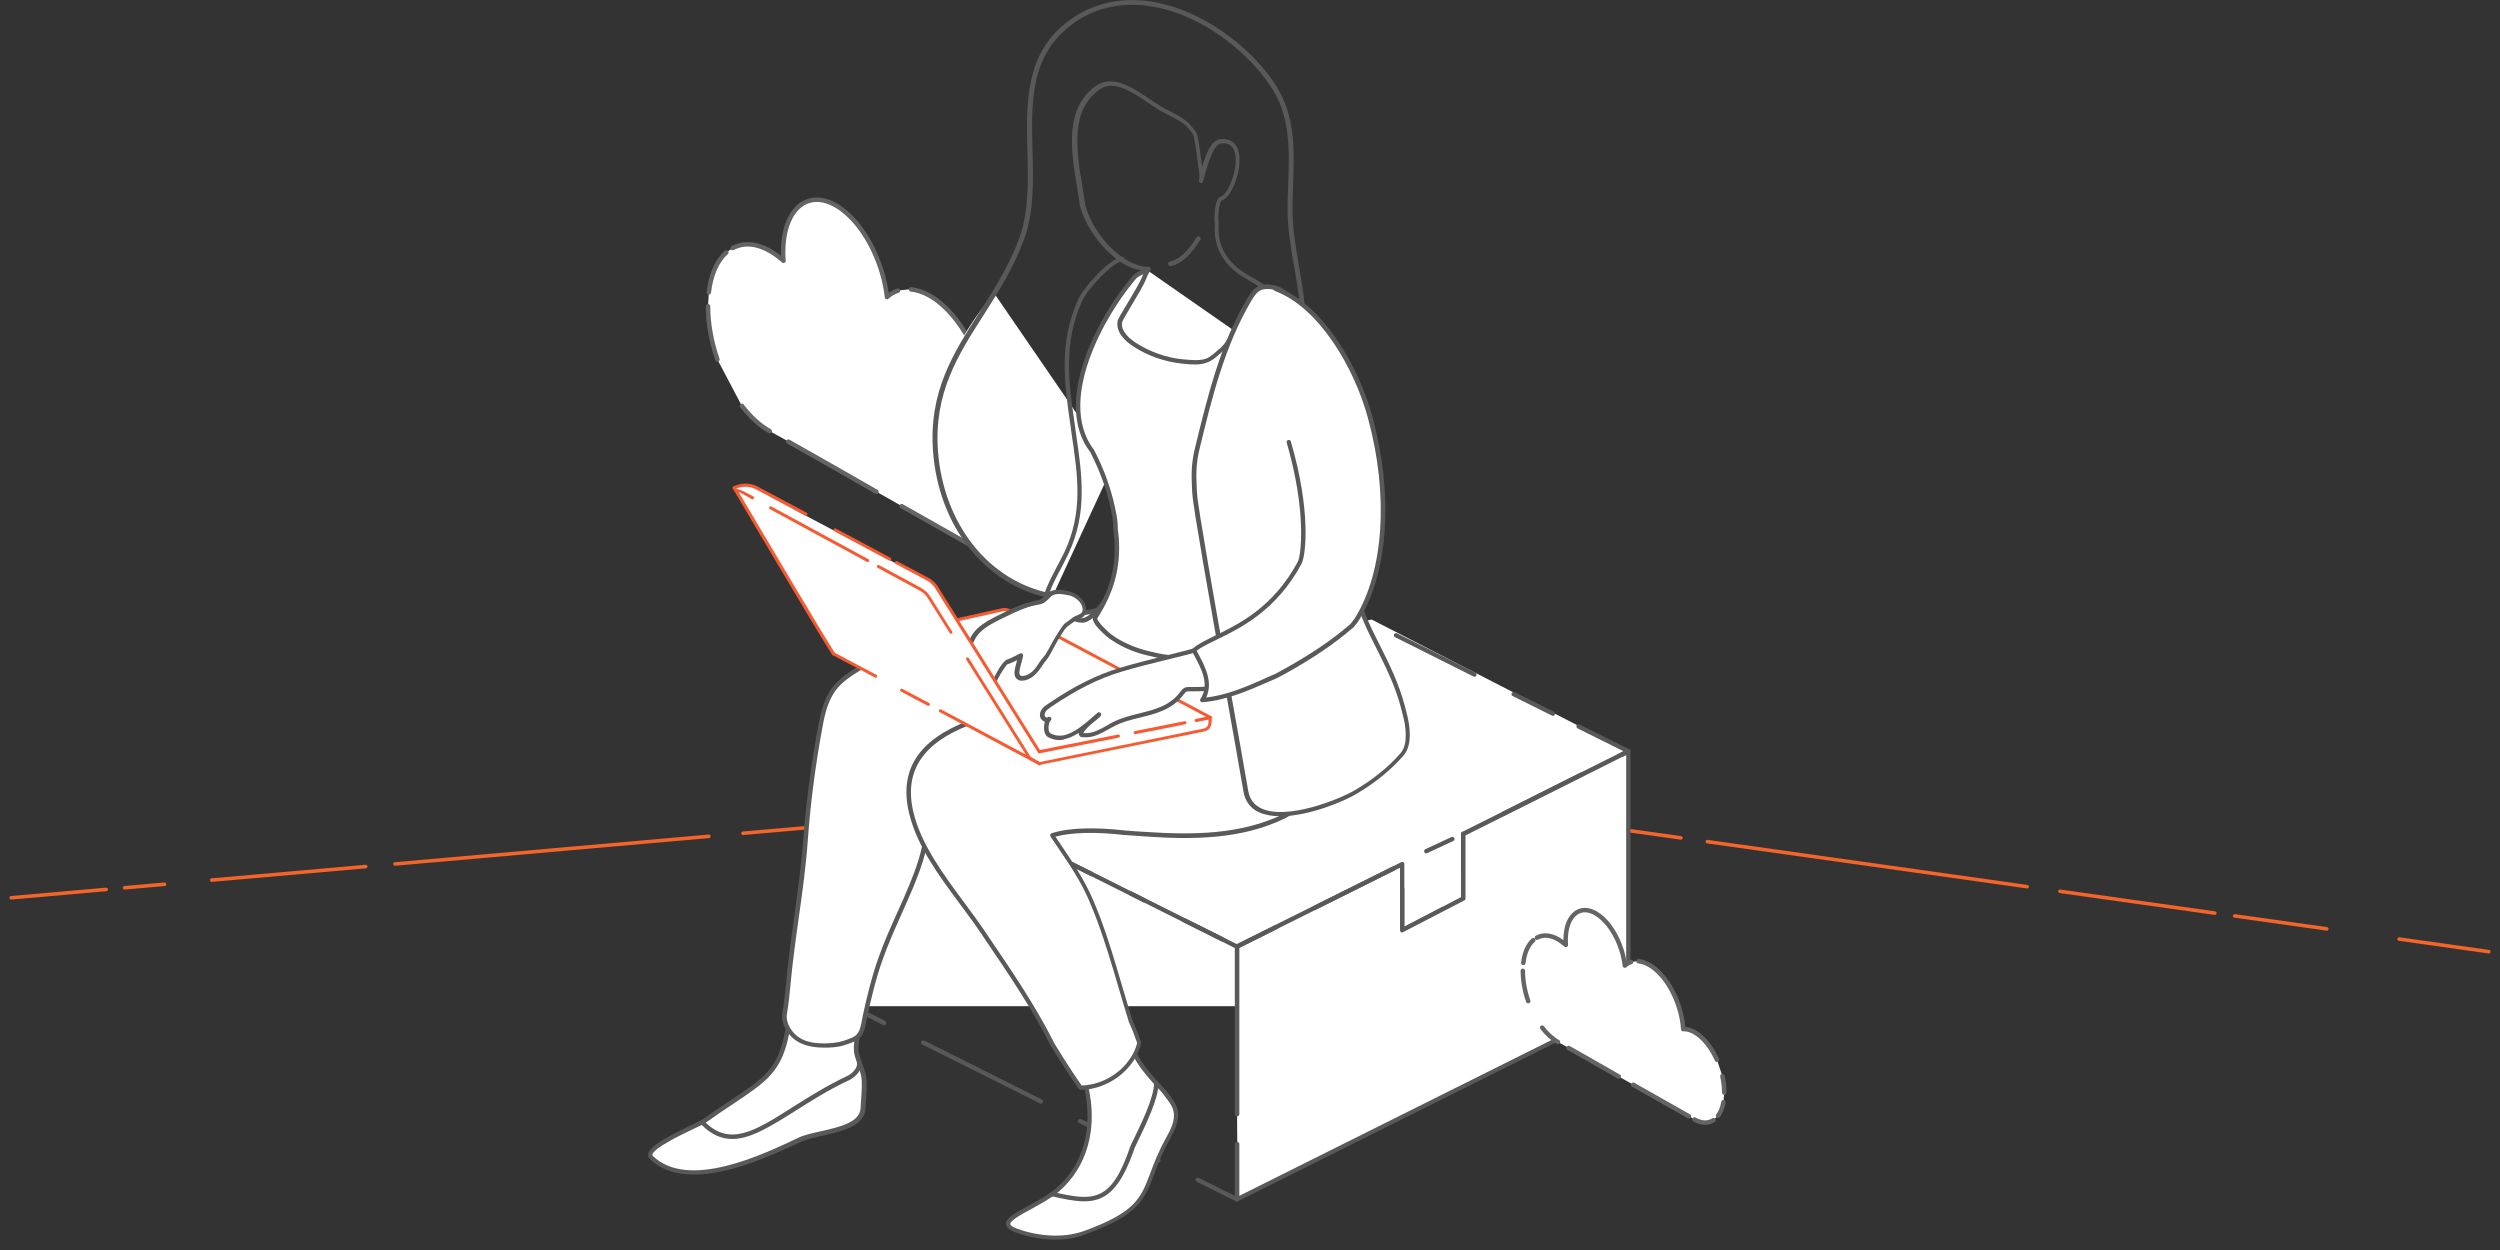 <svg width="222" height="111" viewBox="0 0 222 111" fill="none" xmlns="http://www.w3.org/2000/svg">
<rect x="0" y="0" width="222" height="111" fill="#333333" stroke="none"/>
<path d="M213.047 83.388L221 84.508" stroke="#F3652B" stroke-width="0.318" stroke-miterlimit="10" stroke-linecap="round"/>
<path d="M198.438 81.332L206.62 82.484" stroke="#F3652B" stroke-width="0.318" stroke-miterlimit="10" stroke-linecap="round"/>
<path d="M182.926 79.147L189.253 80.04L196.678 81.084" stroke="#F3652B" stroke-width="0.318" stroke-miterlimit="10" stroke-linecap="round"/>
<path d="M151.613 74.737L177.992 78.452L180.011 78.737" stroke="#F3652B" stroke-width="0.318" stroke-miterlimit="10" stroke-linecap="round"/>
<path d="M144.564 73.746L149.261 74.405" stroke="#F3652B" stroke-width="0.318" stroke-miterlimit="10" stroke-linecap="round"/>
<path d="M123.923 70.838L136.875 72.663" stroke="#F3652B" stroke-width="0.318" stroke-miterlimit="10" stroke-linecap="round"/>
<path d="M106.021 70.467L108.416 70.258L115.415 69.642L121.998 70.568" stroke="#F3652B" stroke-width="0.318" stroke-miterlimit="10" stroke-linecap="round"/>
<path d="M98.743 71.111L104.895 70.567" stroke="#F3652B" stroke-width="0.318" stroke-miterlimit="10" stroke-linecap="round"/>
<path d="M91.592 71.741L96.576 71.302" stroke="#F3652B" stroke-width="0.318" stroke-miterlimit="10" stroke-linecap="round"/>
<path d="M65.978 73.995L84.439 72.371L88.786 71.986" stroke="#F3652B" stroke-width="0.318" stroke-miterlimit="10" stroke-linecap="round"/>
<path d="M35.08 76.72L50.277 75.381L62.946 74.265" stroke="#F3652B" stroke-width="0.318" stroke-miterlimit="10" stroke-linecap="round"/>
<path d="M18.805 78.153L32.472 76.951" stroke="#F3652B" stroke-width="0.318" stroke-miterlimit="10" stroke-linecap="round"/>
<path d="M11.068 78.834L14.612 78.524" stroke="#F3652B" stroke-width="0.318" stroke-miterlimit="10" stroke-linecap="round"/>
<path d="M1 79.723L9.427 78.981" stroke="#F3652B" stroke-width="0.318" stroke-miterlimit="10" stroke-linecap="round"/>
<path d="M68.349 38.284C67.463 37.788 66.618 37.006 65.88 36.045L63.706 31.926C63.178 30.395 62.873 28.768 62.873 27.205L62.946 25.959C63.041 25.188 63.21 24.512 63.453 23.931C63.717 23.297 64.075 22.791 64.498 22.421L65.067 22.02C65.985 21.523 67.125 21.565 68.359 22.262C68.782 22.495 69.183 22.801 69.573 23.15C69.552 22.896 69.541 22.653 69.541 22.4C69.541 21.935 69.573 21.491 69.636 21.08C69.742 20.361 69.942 19.749 70.217 19.253C70.565 18.608 71.04 18.154 71.599 17.911C72.338 17.594 73.234 17.668 74.195 18.207C74.933 18.619 75.619 19.263 76.242 20.055C76.896 20.9 77.466 21.903 77.898 22.991C78.331 24.069 78.637 25.23 78.764 26.371C79.059 26.117 79.386 25.927 79.734 25.801L80.885 25.674C81.402 25.716 81.95 25.896 82.52 26.223C82.868 26.413 83.206 26.656 83.533 26.931C83.881 27.226 84.23 27.564 84.546 27.945C85.095 28.578 85.591 29.317 86.034 30.12C86.498 30.976 86.899 31.916 87.205 32.887C87.553 33.986 87.775 35.137 87.849 36.256C88.197 36.246 88.566 36.299 88.957 36.436C89.168 36.51 89.389 36.605 89.6 36.732C89.875 36.88 90.139 37.07 90.402 37.281C90.983 37.756 91.531 38.369 92.017 39.076C92.428 39.668 92.787 40.333 93.104 41.03L93.958 43.586C94.148 44.431 94.254 45.297 94.254 46.142L94.127 47.642C93.969 48.508 93.684 49.226 93.283 49.754L92.566 50.44C92.165 50.694 91.711 50.831 91.204 50.821C90.708 50.81 90.17 50.652 89.611 50.335L88.746 49.849C88.039 49.448 87.047 48.888 85.876 48.222C84.62 47.504 81.613 45.815 80.072 44.938L77.825 43.66C75.967 42.604 76.031 42.625 74.321 41.653C72.644 40.703 71.145 39.847 70.006 39.203L68.349 38.284Z" fill="white"/>
<path d="M64.498 22.421C64.076 22.791 63.727 23.297 63.453 23.931C63.21 24.512 63.031 25.188 62.946 25.959" stroke="#646464" stroke-width="0.396" stroke-miterlimit="10" stroke-linecap="round" stroke-linejoin="round"/>
<path d="M79.735 25.811C79.376 25.927 79.049 26.118 78.764 26.382C78.637 25.23 78.331 24.079 77.899 23.002C77.466 21.914 76.896 20.9 76.242 20.066C75.619 19.274 74.933 18.64 74.195 18.218C73.235 17.679 72.338 17.605 71.599 17.922C71.04 18.154 70.576 18.619 70.217 19.263C69.942 19.76 69.742 20.383 69.636 21.09C69.573 21.502 69.541 21.935 69.541 22.41C69.541 22.653 69.552 22.907 69.573 23.16C69.183 22.812 68.771 22.516 68.36 22.273C67.125 21.576 65.986 21.534 65.067 22.03" stroke="#646464" stroke-width="0.396" stroke-miterlimit="10" stroke-linecap="round" stroke-linejoin="round"/>
<path d="M93.114 41.051C92.798 40.354 92.439 39.689 92.028 39.097C91.542 38.39 90.993 37.777 90.413 37.302C90.149 37.091 89.885 36.901 89.611 36.753C89.389 36.626 89.178 36.531 88.968 36.457C88.577 36.32 88.208 36.257 87.859 36.278C87.786 35.148 87.564 34.007 87.216 32.908C86.91 31.937 86.509 30.997 86.045 30.141C85.612 29.339 85.106 28.599 84.557 27.966C84.23 27.586 83.892 27.248 83.544 26.952C83.217 26.677 82.879 26.434 82.531 26.244C81.961 25.927 81.412 25.748 80.895 25.695" stroke="#646464" stroke-width="0.396" stroke-miterlimit="10" stroke-linecap="round" stroke-linejoin="round"/>
<path d="M94.254 46.163C94.254 45.318 94.148 44.463 93.959 43.607" stroke="#646464" stroke-width="0.396" stroke-miterlimit="10" stroke-linecap="round" stroke-linejoin="round"/>
<path d="M93.283 49.775C93.684 49.247 93.98 48.529 94.127 47.663" stroke="#646464" stroke-width="0.396" stroke-miterlimit="10" stroke-linecap="round" stroke-linejoin="round"/>
<path d="M89.611 50.356C90.17 50.673 90.708 50.831 91.204 50.842C91.7 50.852 92.165 50.726 92.566 50.462" stroke="#646464" stroke-width="0.396" stroke-miterlimit="10" stroke-linecap="round" stroke-linejoin="round"/>
<path d="M88.746 49.86C88.039 49.458 87.047 48.898 85.876 48.233C84.62 47.515 81.613 45.825 80.072 44.949" stroke="#646464" stroke-width="0.396" stroke-miterlimit="10" stroke-linecap="round" stroke-linejoin="round"/>
<path d="M70.006 39.214C71.145 39.858 72.644 40.713 74.321 41.664C76.041 42.636 75.967 42.614 77.825 43.671" stroke="#646464" stroke-width="0.396" stroke-miterlimit="10" stroke-linecap="round" stroke-linejoin="round"/>
<path d="M68.349 38.284C67.463 37.788 66.619 37.006 65.88 36.045" stroke="#646464" stroke-width="0.396" stroke-miterlimit="10" stroke-linecap="round" stroke-linejoin="round"/>
<path d="M62.873 27.195C62.873 28.758 63.179 30.384 63.706 31.916" stroke="#646464" stroke-width="0.396" stroke-miterlimit="10" stroke-linecap="round" stroke-linejoin="round"/>
<g clip-path="url(#clip0)">
<path d="M75.393 62.648L121.809 55.018L144.699 66.781V89.353H75.393V62.648Z" fill="white"/>
<path d="M109.852 106.697C109.816 106.697 109.798 106.697 109.761 106.679L106.286 104.943C106.194 104.888 106.158 104.778 106.194 104.687C106.249 104.596 106.359 104.559 106.45 104.596L109.926 106.332C110.017 106.387 110.054 106.496 110.017 106.588C109.981 106.661 109.907 106.697 109.852 106.697ZM102.884 103.207C102.847 103.207 102.829 103.207 102.792 103.188L95.823 99.716C95.732 99.661 95.695 99.551 95.732 99.46C95.787 99.369 95.897 99.332 95.988 99.369L102.957 102.841C103.048 102.896 103.085 103.006 103.048 103.097C103.012 103.17 102.957 103.207 102.884 103.207ZM92.44 97.998C92.403 97.998 92.385 97.998 92.348 97.98L81.904 92.752C81.813 92.698 81.776 92.588 81.813 92.497C81.868 92.405 81.978 92.369 82.069 92.405L92.513 97.632C92.604 97.687 92.641 97.797 92.604 97.888C92.568 97.961 92.513 97.998 92.44 97.998ZM78.502 91.035C78.466 91.035 78.447 91.034 78.411 91.016L75.045 89.335C74.972 89.298 74.936 89.243 74.936 89.152V89.024C74.936 88.915 75.027 88.823 75.137 88.823C75.246 88.823 75.338 88.915 75.338 89.024L78.594 90.651C78.685 90.706 78.722 90.815 78.685 90.907C78.649 90.998 78.575 91.035 78.502 91.035ZM75.137 85.332C75.027 85.332 74.936 85.241 74.936 85.131V77.346C74.936 77.236 75.027 77.144 75.137 77.144C75.246 77.144 75.338 77.236 75.338 77.346V85.131C75.338 85.259 75.246 85.332 75.137 85.332ZM109.852 84.254C109.816 84.254 109.798 84.254 109.761 84.236L100.341 79.52C100.25 79.466 100.213 79.356 100.25 79.265C100.305 79.173 100.414 79.137 100.506 79.173L109.926 83.888C110.017 83.943 110.054 84.053 110.017 84.144C109.981 84.199 109.907 84.254 109.852 84.254ZM96.939 77.802C96.903 77.802 96.884 77.802 96.848 77.784L89.879 74.312C89.788 74.257 89.751 74.147 89.788 74.056C89.843 73.964 89.952 73.928 90.044 73.964L97.012 77.437C97.104 77.492 97.141 77.601 97.104 77.693C97.086 77.766 97.012 77.802 96.939 77.802ZM75.137 73.672C75.027 73.672 74.936 73.581 74.936 73.471V66.709C74.936 66.636 74.972 66.581 75.027 66.544C75.082 66.508 75.155 66.508 75.21 66.544L79.6 68.737C79.691 68.792 79.728 68.902 79.691 68.993C79.636 69.085 79.526 69.121 79.435 69.085L75.32 67.038V73.489C75.338 73.581 75.246 73.672 75.137 73.672ZM86.495 72.575C86.459 72.575 86.44 72.575 86.404 72.557L82.929 70.821C82.837 70.766 82.8 70.656 82.837 70.565C82.892 70.474 83.002 70.437 83.093 70.474L86.568 72.21C86.66 72.265 86.697 72.374 86.66 72.466C86.642 72.539 86.568 72.575 86.495 72.575Z" fill="#595959"/>
<path d="M124.503 82.81C124.467 82.81 124.43 82.792 124.394 82.774C124.339 82.737 124.302 82.682 124.302 82.609V78.899C124.302 78.789 124.394 78.698 124.503 78.698C124.613 78.698 124.705 78.789 124.705 78.899V82.299L128.033 80.562C128.125 80.507 128.253 80.544 128.29 80.654C128.344 80.745 128.308 80.873 128.198 80.909L124.595 82.792C124.558 82.81 124.54 82.81 124.503 82.81ZM129.936 78.15C129.826 78.15 129.735 78.058 129.735 77.949V74.056C129.735 73.946 129.826 73.855 129.936 73.855C130.045 73.855 130.137 73.946 130.137 74.056V77.949C130.119 78.058 130.045 78.15 129.936 78.15Z" fill="#595959"/>
<path d="M109.852 98.93C109.852 97.285 109.852 84.053 109.852 84.053L124.522 76.743V82.609L129.954 79.795V74.056L144.623 66.709V89.152L109.871 106.497C109.871 106.497 109.871 104.45 109.871 101.598" fill="white"/>
<path d="M109.853 106.698C109.816 106.698 109.779 106.679 109.743 106.661C109.688 106.624 109.651 106.57 109.651 106.497V101.598C109.651 101.489 109.743 101.397 109.853 101.397C109.962 101.397 110.054 101.489 110.054 101.598V106.186L144.404 89.043V67.038L130.137 74.184V79.795C130.137 79.868 130.1 79.941 130.027 79.959L124.595 82.774C124.54 82.81 124.467 82.81 124.412 82.774C124.357 82.737 124.321 82.682 124.321 82.609V77.053L110.054 84.163V98.93C110.054 99.04 109.962 99.131 109.853 99.131C109.743 99.131 109.651 99.04 109.651 98.93V84.053C109.651 83.98 109.688 83.907 109.761 83.87L124.43 76.56C124.485 76.523 124.558 76.541 124.613 76.56C124.668 76.596 124.705 76.651 124.705 76.724V82.28L129.735 79.667V74.056C129.735 73.983 129.771 73.91 129.844 73.873L144.513 66.526C144.568 66.49 144.641 66.508 144.696 66.526C144.751 66.563 144.788 66.617 144.788 66.691V89.134C144.788 89.207 144.751 89.28 144.678 89.317L109.926 106.661C109.907 106.679 109.871 106.698 109.853 106.698Z" fill="#595959"/>
<path d="M109.853 84.254C109.779 84.254 109.706 84.218 109.67 84.144C109.615 84.053 109.67 83.925 109.761 83.889L113.236 82.152C113.328 82.097 113.456 82.152 113.492 82.244C113.547 82.335 113.492 82.463 113.401 82.5L109.926 84.236C109.907 84.236 109.871 84.254 109.853 84.254Z" fill="#595959"/>
<path d="M108.609 83.633C108.572 83.633 108.554 83.633 108.517 83.615L105.042 81.878C104.951 81.823 104.914 81.714 104.951 81.622C105.006 81.531 105.115 81.495 105.207 81.531L108.682 83.267C108.773 83.322 108.81 83.432 108.773 83.523C108.755 83.596 108.682 83.633 108.609 83.633Z" fill="#595959"/>
<path d="M116.803 80.782C116.73 80.782 116.657 80.745 116.62 80.672C116.565 80.581 116.62 80.453 116.712 80.416L123.68 76.944C123.772 76.889 123.9 76.944 123.936 77.035C123.991 77.126 123.936 77.254 123.845 77.291L116.876 80.763C116.876 80.763 116.84 80.782 116.803 80.782Z" fill="#595959"/>
<path d="M101.658 80.16C101.622 80.16 101.603 80.16 101.567 80.142L91.123 74.915C91.031 74.86 90.995 74.75 91.031 74.659C91.086 74.568 91.196 74.531 91.287 74.568L101.731 79.795C101.823 79.85 101.86 79.959 101.823 80.05C101.786 80.124 101.731 80.16 101.658 80.16Z" fill="#595959"/>
<path d="M87.721 73.197C87.684 73.197 87.666 73.197 87.629 73.179L80.66 69.706C80.569 69.651 80.532 69.542 80.569 69.45C80.624 69.359 80.734 69.322 80.825 69.359L87.794 72.831C87.885 72.886 87.922 72.996 87.885 73.087C87.867 73.16 87.794 73.197 87.721 73.197Z" fill="#595959"/>
<path d="M133.521 72.448C133.448 72.448 133.374 72.411 133.338 72.338C133.283 72.247 133.32 72.119 133.429 72.082L140.38 68.591C140.471 68.537 140.599 68.573 140.636 68.683C140.672 68.792 140.654 68.902 140.544 68.939L133.594 72.429C133.576 72.448 133.557 72.448 133.521 72.448Z" fill="#595959"/>
<path d="M77.277 67.97C77.24 67.97 77.222 67.97 77.185 67.951L75.045 66.873C74.972 66.837 74.936 66.782 74.936 66.69C74.936 66.617 74.972 66.544 75.045 66.508L76.38 65.85C76.472 65.795 76.6 65.85 76.637 65.941C76.692 66.032 76.637 66.16 76.545 66.197L75.557 66.69L77.35 67.586C77.441 67.641 77.478 67.75 77.441 67.842C77.423 67.933 77.35 67.97 77.277 67.97Z" fill="#595959"/>
<path d="M143.965 67.221C143.892 67.221 143.818 67.184 143.782 67.111C143.727 67.019 143.764 66.891 143.873 66.855L144.166 66.709L140.087 64.68C139.996 64.625 139.959 64.516 139.996 64.424C140.051 64.333 140.16 64.296 140.252 64.333L144.678 66.544C144.751 66.581 144.788 66.636 144.788 66.727C144.788 66.8 144.751 66.873 144.678 66.91L144.038 67.221C144.02 67.221 143.983 67.221 143.965 67.221Z" fill="#595959"/>
<path d="M79.966 64.516C79.892 64.516 79.819 64.479 79.783 64.406C79.728 64.315 79.783 64.187 79.874 64.15L89.751 59.252C89.806 59.234 89.879 59.234 89.934 59.252L90.519 59.544C90.611 59.599 90.647 59.709 90.611 59.8C90.556 59.892 90.446 59.928 90.355 59.892L89.861 59.654L80.075 64.516C80.02 64.497 80.002 64.516 79.966 64.516Z" fill="#595959"/>
<path d="M137.91 63.565C137.874 63.565 137.856 63.565 137.819 63.547L134.325 61.811C134.234 61.756 134.197 61.646 134.234 61.555C134.289 61.463 134.399 61.427 134.49 61.463L137.984 63.2C138.075 63.255 138.112 63.364 138.075 63.456C138.057 63.529 137.984 63.565 137.91 63.565Z" fill="#595959"/>
<path d="M130.942 60.093C130.905 60.093 130.887 60.093 130.85 60.075L123.882 56.584C123.79 56.529 123.753 56.419 123.79 56.328C123.845 56.236 123.955 56.2 124.046 56.236L131.015 59.727C131.106 59.782 131.143 59.892 131.106 59.983C131.088 60.056 131.015 60.093 130.942 60.093Z" fill="#595959"/>
<path d="M98.713 58.649C98.677 58.649 98.659 58.649 98.622 58.631L95.147 56.894C95.129 56.894 95.11 56.876 95.092 56.858C95.074 56.84 95.055 56.821 95.055 56.803C95.037 56.785 95.037 56.748 95.037 56.73C95.037 56.712 95.037 56.675 95.055 56.657C95.074 56.639 95.074 56.62 95.092 56.602C95.11 56.584 95.129 56.584 95.147 56.565L99.5 54.391C99.591 54.336 99.719 54.372 99.756 54.482C99.793 54.592 99.774 54.701 99.665 54.738L95.659 56.748L98.787 58.32C98.878 58.375 98.915 58.484 98.878 58.576C98.842 58.612 98.787 58.649 98.713 58.649Z" fill="#595959"/>
<path d="M120.479 54.866C120.443 54.866 120.425 54.866 120.388 54.847L109.926 49.62C109.834 49.566 109.798 49.456 109.834 49.364C109.889 49.273 109.999 49.237 110.09 49.273L120.553 54.5C120.644 54.555 120.681 54.665 120.644 54.756C120.626 54.829 120.553 54.866 120.479 54.866Z" fill="#595959"/>
<path d="M103.048 53.002C102.975 53.002 102.902 52.965 102.865 52.892C102.811 52.801 102.847 52.673 102.957 52.636L106.432 50.9C106.524 50.845 106.652 50.882 106.688 50.991C106.743 51.083 106.706 51.211 106.597 51.247L103.121 52.983C103.121 52.983 103.085 53.002 103.048 53.002Z" fill="#595959"/>
<path d="M103.213 96.773C99.921 93.392 100.652 92.588 100.415 92.424C100.104 92.223 99.756 92.15 99.262 92.296C98.329 92.588 97.287 93.502 96.445 94.014C96.281 94.105 96.116 94.215 96.025 94.361C95.622 94.928 96.281 95.841 96.427 96.426C97.269 99.99 96.482 103.499 93.885 105.729C92.074 107.282 88.416 108.288 89.861 109.128C90.263 109.366 93.427 110.572 96.317 109.512C102.701 107.191 101.219 105.656 103.707 101.16C104.146 100.374 104.585 99.515 104.384 98.638C104.256 98.126 103.926 97.706 103.615 97.303C103.487 97.103 103.359 96.92 103.213 96.773Z" fill="white"/>
<path d="M93.72 110.079C91.726 110.079 90.08 109.439 89.751 109.238C89.477 109.074 89.33 108.873 89.33 108.672C89.33 108.141 90.172 107.703 91.342 107.063C92.165 106.625 93.08 106.113 93.757 105.546C96.226 103.444 97.122 100.118 96.244 96.426C96.208 96.28 96.135 96.079 96.043 95.878C95.823 95.348 95.531 94.708 95.878 94.215C96.006 94.032 96.208 93.922 96.354 93.813C96.628 93.648 96.921 93.447 97.25 93.21C97.909 92.753 98.585 92.278 99.226 92.076C99.719 91.93 100.14 91.967 100.524 92.223C100.652 92.296 100.652 92.424 100.671 92.57C100.707 92.954 100.799 93.996 103.341 96.609C103.451 96.719 103.542 96.847 103.634 96.956C103.67 97.011 103.725 97.066 103.762 97.121C104.073 97.523 104.438 97.98 104.566 98.528C104.804 99.497 104.256 100.465 103.871 101.178C103.195 102.384 102.829 103.371 102.5 104.249C101.603 106.588 101.11 107.886 96.391 109.604C95.494 109.969 94.58 110.079 93.72 110.079ZM99.756 92.387C99.628 92.387 99.482 92.406 99.335 92.46C98.75 92.643 98.092 93.1 97.47 93.539C97.141 93.758 96.848 93.977 96.555 94.142C96.409 94.233 96.263 94.306 96.189 94.434C95.97 94.763 96.189 95.275 96.391 95.75C96.482 95.969 96.573 96.171 96.61 96.353C97.525 100.173 96.573 103.627 93.995 105.839C93.299 106.424 92.348 106.935 91.525 107.392C90.665 107.849 89.714 108.379 89.714 108.69C89.714 108.781 89.843 108.891 89.952 108.946C90.318 109.165 93.446 110.335 96.263 109.311C100.835 107.648 101.311 106.405 102.152 104.157C102.481 103.28 102.865 102.275 103.542 101.05C103.908 100.392 104.402 99.497 104.201 98.656C104.091 98.181 103.762 97.76 103.469 97.395C103.432 97.34 103.378 97.285 103.341 97.212C103.25 97.103 103.176 96.993 103.085 96.901C100.451 94.197 100.341 93.082 100.305 92.661C100.305 92.625 100.305 92.588 100.286 92.57C100.122 92.442 99.957 92.387 99.756 92.387Z" fill="#595959"/>
<path d="M76.326 94.306C76.252 94.087 76.161 93.849 76.106 93.612C75.887 92.753 76.289 91.857 76.216 90.998C76.216 90.907 76.179 90.797 76.106 90.669C75.868 90.267 75.246 90.066 74.844 89.865C74.478 89.664 74.094 89.463 73.692 89.353C72.722 89.097 71.003 89.061 70.345 89.957C69.997 90.432 69.997 91.071 69.887 91.656C69.101 95.805 67.363 96.097 62.553 99.515C61.968 99.935 56.992 101.928 57.834 102.768C61.035 105.893 67.692 102.768 70.985 101.196C72.594 100.429 76.509 100.465 76.618 98.418C76.655 97.633 76.838 96.28 76.673 95.494C76.6 95.092 76.454 94.708 76.326 94.306Z" fill="white"/>
<path d="M61.62 104.303C60.12 104.303 58.748 103.92 57.706 102.914C57.578 102.786 57.523 102.64 57.559 102.476C57.669 101.763 59.443 100.849 61.401 99.899C61.894 99.661 62.315 99.46 62.443 99.369C63.394 98.692 64.217 98.144 64.931 97.669C67.875 95.713 69.083 94.891 69.704 91.638C69.723 91.492 69.759 91.345 69.778 91.199C69.832 90.724 69.906 90.249 70.198 89.847C70.912 88.86 72.704 88.896 73.747 89.171C74.186 89.28 74.57 89.499 74.936 89.701C75.027 89.755 75.137 89.792 75.247 89.847C75.631 90.029 76.051 90.212 76.271 90.578C76.362 90.724 76.399 90.852 76.417 90.998C76.454 91.4 76.381 91.802 76.326 92.186C76.253 92.68 76.179 93.136 76.289 93.593C76.344 93.831 76.436 94.05 76.509 94.27L76.564 94.434C76.692 94.781 76.82 95.129 76.893 95.494C77.021 96.115 76.948 97.103 76.893 97.87C76.874 98.089 76.856 98.29 76.856 98.455C76.765 100.008 74.789 100.447 73.052 100.849C72.302 101.014 71.588 101.178 71.113 101.397C68.845 102.457 64.931 104.303 61.62 104.303ZM72.43 89.408C71.662 89.408 70.875 89.591 70.509 90.084C70.272 90.413 70.217 90.815 70.162 91.254C70.144 91.4 70.125 91.565 70.089 91.711C69.448 95.129 68.095 96.024 65.15 97.998C64.418 98.473 63.614 99.022 62.663 99.698C62.498 99.807 62.114 100.008 61.547 100.264C60.395 100.813 58.017 101.964 57.925 102.549C57.925 102.585 57.925 102.604 57.962 102.64C61.108 105.692 67.711 102.549 70.893 101.032C71.424 100.776 72.137 100.63 72.924 100.447C74.533 100.082 76.344 99.679 76.417 98.418C76.436 98.236 76.436 98.035 76.454 97.815C76.509 97.066 76.582 96.115 76.472 95.549C76.399 95.202 76.271 94.873 76.161 94.544L76.106 94.379C76.033 94.16 75.942 93.922 75.887 93.685C75.759 93.155 75.832 92.625 75.905 92.131C75.96 91.748 76.015 91.4 75.996 91.053C75.996 90.98 75.96 90.907 75.905 90.815C75.74 90.559 75.375 90.395 75.045 90.231C74.936 90.176 74.826 90.121 74.716 90.066C74.369 89.883 74.003 89.682 73.6 89.573C73.29 89.463 72.869 89.408 72.43 89.408Z" fill="#595959"/>
<path d="M93.629 64.9C90.848 65.886 88.013 66.91 85.599 68.591C83.989 69.706 81.996 71.461 82.069 73.599C82.087 74.166 82.16 74.659 82.032 75.207C81.666 76.797 81.026 78.333 80.386 79.813C79.618 81.586 78.777 83.34 78.136 85.168C77.569 86.795 77.149 88.476 76.783 90.157C76.673 90.706 76.618 91.419 76.252 91.876C75.978 92.223 75.484 92.387 75.064 92.515C74.57 92.68 74.058 92.771 73.527 92.789C72.613 92.826 71.662 92.753 70.893 92.278C70.107 91.802 69.485 90.797 69.668 89.902C69.778 89.317 69.887 88.367 69.96 87.526C70.363 83.158 71.204 78.881 71.515 74.531C71.753 71.333 72.192 68.061 72.759 64.9C72.997 63.565 73.253 62.176 74.076 61.116C74.625 60.385 75.411 59.874 76.179 59.398C77.24 58.759 78.338 58.192 79.49 57.699L101.494 53.385L111.608 55.469L111.736 56.73" fill="white"/>
<path d="M73.162 93.027C72.174 93.027 71.424 92.844 70.802 92.478C69.997 92.003 69.284 90.907 69.485 89.902C69.576 89.39 69.686 88.531 69.778 87.544C69.961 85.534 70.235 83.505 70.509 81.549C70.82 79.265 71.15 76.889 71.332 74.549C71.552 71.497 71.973 68.262 72.576 64.9C72.814 63.62 73.07 62.158 73.93 61.025C74.515 60.276 75.32 59.727 76.088 59.252C77.149 58.612 78.265 58.028 79.417 57.534C79.435 57.534 79.435 57.516 79.454 57.516L101.457 53.203C101.475 53.203 101.512 53.203 101.53 53.203L111.645 55.286C111.737 55.304 111.791 55.377 111.791 55.451L111.919 56.712C111.938 56.821 111.846 56.913 111.755 56.931C111.645 56.949 111.554 56.858 111.535 56.767L111.426 55.652L101.494 53.605L79.563 57.9C78.448 58.393 77.35 58.96 76.308 59.581C75.558 60.038 74.789 60.55 74.241 61.263C73.436 62.322 73.18 63.73 72.96 64.973C72.357 68.317 71.954 71.552 71.735 74.586C71.57 76.944 71.241 79.32 70.912 81.622C70.637 83.578 70.363 85.588 70.18 87.599C70.144 88.074 70.016 89.262 69.888 89.993C69.723 90.834 70.345 91.766 71.022 92.168C71.643 92.552 72.448 92.698 73.546 92.643C74.094 92.625 74.588 92.533 75.027 92.387L75.119 92.351C75.484 92.223 75.905 92.095 76.125 91.802C76.381 91.492 76.454 91.016 76.545 90.559C76.564 90.432 76.6 90.285 76.618 90.176C76.929 88.768 77.35 86.922 77.972 85.15C78.448 83.779 79.051 82.427 79.636 81.129C79.838 80.672 80.039 80.215 80.24 79.776C80.898 78.26 81.52 76.779 81.868 75.207C81.959 74.787 81.941 74.403 81.923 74.001C81.923 73.891 81.904 73.763 81.904 73.636C81.85 71.899 83.02 70.2 85.526 68.463C87.995 66.745 90.849 65.722 93.611 64.735C93.72 64.698 93.83 64.753 93.867 64.845C93.903 64.954 93.848 65.064 93.757 65.1C91.013 66.069 88.197 67.074 85.764 68.774C83.386 70.437 82.252 72.027 82.307 73.617C82.307 73.727 82.325 73.855 82.325 73.965C82.343 74.403 82.38 74.805 82.27 75.281C81.904 76.889 81.283 78.387 80.606 79.923C80.405 80.38 80.203 80.837 80.002 81.293C79.417 82.591 78.832 83.925 78.356 85.278C77.734 87.032 77.314 88.86 77.021 90.249C77.002 90.359 76.966 90.486 76.948 90.614C76.856 91.09 76.765 91.638 76.454 92.04C76.161 92.424 75.686 92.57 75.265 92.716L75.174 92.753C74.698 92.917 74.168 93.009 73.582 93.027C73.418 93.027 73.29 93.027 73.162 93.027Z" fill="#595959"/>
<path d="M86.093 64.187C82.398 65.576 79.856 67.897 80.898 72.21C81.813 76.048 84.996 79.466 87.191 82.683C89.404 85.936 91.69 89.244 93.464 92.753C93.72 93.192 93.995 93.612 94.269 94.05C94.818 94.909 95.366 95.75 95.952 96.573C96.336 96.573 96.72 96.518 97.104 96.445C99.006 95.988 100.726 94.489 101.201 92.607C100.982 91.93 100.707 91.291 100.433 90.633C99.482 87.635 98.695 84.528 97.598 81.586C97.378 81.001 97.141 80.416 96.885 79.85C96.007 77.821 94.708 76.03 93.464 74.147C95.33 73.563 97.945 73.691 99.884 73.928C100.488 73.983 101.091 74.019 101.695 74.056C105.957 74.349 110.237 74.312 114.078 72.448C114.645 72.119 115.175 71.735 115.651 71.296C118.522 68.665 119.455 62.56 118.211 58.887" fill="white"/>
<path d="M95.952 96.774C95.879 96.774 95.824 96.737 95.787 96.682C95.257 95.915 94.708 95.092 94.104 94.142C93.793 93.667 93.537 93.246 93.299 92.844C91.617 89.5 89.459 86.338 87.373 83.267L87.044 82.774C86.514 81.988 85.928 81.202 85.306 80.362C83.404 77.803 81.447 75.171 80.734 72.247C79.801 68.39 81.539 65.686 86.038 63.986C86.148 63.949 86.258 64.004 86.294 64.096C86.331 64.205 86.276 64.315 86.184 64.351C81.904 65.96 80.24 68.518 81.118 72.155C81.813 75.007 83.752 77.62 85.617 80.142C86.239 80.983 86.825 81.769 87.373 82.573L87.703 83.066C89.788 86.137 91.964 89.317 93.647 92.68C93.885 93.064 94.141 93.484 94.434 93.959C95.019 94.855 95.531 95.659 96.043 96.39C96.372 96.39 96.72 96.335 97.049 96.262C98.951 95.823 100.524 94.361 100.982 92.625C100.78 92.022 100.543 91.4 100.232 90.724V90.706C99.921 89.701 99.61 88.659 99.317 87.654C98.732 85.68 98.128 83.615 97.397 81.677C97.159 81.056 96.939 80.489 96.702 79.941C95.97 78.241 94.964 76.761 93.885 75.171C93.684 74.879 93.482 74.568 93.281 74.275C93.245 74.221 93.245 74.166 93.263 74.111C93.281 74.056 93.336 74.001 93.391 73.983C94.909 73.508 97.104 73.435 99.903 73.745C100.506 73.8 101.11 73.837 101.713 73.873C105.829 74.147 110.164 74.147 113.986 72.283C114.535 71.973 115.047 71.589 115.504 71.168C118.358 68.555 119.181 62.451 118.01 58.96C117.974 58.85 118.029 58.74 118.138 58.722C118.248 58.686 118.358 58.74 118.376 58.85C119.62 62.524 118.76 68.701 115.761 71.479C115.267 71.936 114.736 72.32 114.151 72.649C110.237 74.568 105.829 74.568 101.658 74.275C101.055 74.239 100.451 74.184 99.829 74.147C97.269 73.855 95.165 73.91 93.72 74.294C93.867 74.513 94.031 74.751 94.177 74.97C95.202 76.487 96.263 78.077 97.013 79.795C97.25 80.343 97.488 80.928 97.726 81.549C98.457 83.505 99.061 85.57 99.646 87.562C99.939 88.567 100.25 89.591 100.561 90.596C100.872 91.291 101.128 91.949 101.329 92.57C101.347 92.607 101.347 92.643 101.329 92.68C100.854 94.581 99.153 96.171 97.086 96.646C96.757 96.719 96.354 96.774 95.952 96.774Z" fill="#595959"/>
<path d="M99.299 65.356C95.696 66.069 92.275 66.746 92.275 66.746L99.299 65.356Z" fill="white"/>
<path d="M92.312 66.892L92.257 66.618L99.281 65.228C99.354 65.21 99.427 65.265 99.445 65.338C99.463 65.411 99.409 65.484 99.335 65.503L92.312 66.892Z" fill="#F75A31"/>
<path d="M92.312 67.805L106.89 64.845C107.201 64.79 107.42 64.516 107.438 64.205L107.457 63.748C107.457 63.748 106.981 63.84 106.213 64.004" fill="white"/>
<path d="M92.312 67.952C92.257 67.952 92.184 67.915 92.184 67.842C92.165 67.769 92.22 67.696 92.293 67.678L106.871 64.699C107.127 64.644 107.31 64.443 107.31 64.187L107.328 63.894L106.249 64.114C106.176 64.132 106.103 64.077 106.085 64.004C106.066 63.931 106.121 63.858 106.194 63.84L107.438 63.584L107.603 63.73L107.584 64.187C107.566 64.571 107.292 64.881 106.926 64.954L92.348 67.915C92.33 67.952 92.312 67.952 92.312 67.952Z" fill="#F75A31"/>
<path d="M105.207 64.187C103.999 64.424 102.426 64.735 100.799 65.064L105.207 64.187Z" fill="white"/>
<path d="M100.799 65.192C100.744 65.192 100.671 65.155 100.671 65.082C100.652 65.009 100.707 64.936 100.78 64.918L105.188 64.041C105.262 64.022 105.335 64.077 105.353 64.15C105.371 64.223 105.316 64.296 105.243 64.315L100.835 65.192C100.817 65.192 100.817 65.192 100.799 65.192Z" fill="#F75A31"/>
<path d="M85.799 47.804C87.75 50.974 91.327 52.6 93.441 53.007L98.807 41.381L88.319 26.097C86.937 27.533 83.978 31.544 83.197 36.097C82.222 41.788 83.848 44.633 85.799 47.804Z" fill="white"/>
<path d="M98.787 53.221C98.677 53.221 98.585 53.148 98.567 53.038C98.549 52.928 98.64 52.819 98.75 52.801C102.609 52.325 105.993 50.809 108.28 48.524C110.163 46.66 111.261 44.065 112.157 41.798C113.675 37.924 115.065 34.122 115.45 30.229C115.669 28 115.285 25.843 114.937 23.759C114.626 22.023 114.315 20.214 114.334 18.368C114.334 17.71 114.37 17.034 114.389 16.394C114.498 13.269 114.626 10.308 112.779 7.585C110.072 3.582 104.384 -0.256 99.116 0.53C97.433 0.786 95.915 1.48 94.616 2.632C91.489 5.373 91.58 9.284 91.69 13.433C91.763 16.083 91.818 18.825 90.958 21.201C90.025 23.759 88.672 25.898 87.355 27.963C85.069 31.527 82.91 34.89 83.294 40.08C83.788 46.55 87.812 51.613 93.318 52.691C93.427 52.709 93.501 52.819 93.482 52.947C93.464 53.056 93.354 53.13 93.226 53.111C87.52 51.996 83.368 46.769 82.856 40.117C82.453 34.78 84.648 31.362 86.971 27.744C88.269 25.697 89.623 23.595 90.538 21.073C91.361 18.77 91.306 16.065 91.233 13.451C91.123 9.394 91.031 5.191 94.305 2.321C95.714 1.097 97.305 0.366 99.079 0.11C104.512 -0.694 110.383 3.253 113.145 7.347C115.065 10.18 114.937 13.214 114.828 16.412C114.809 17.052 114.773 17.71 114.773 18.368C114.754 20.195 115.065 21.968 115.358 23.686C115.724 25.806 116.108 27.981 115.888 30.266C115.504 34.195 114.096 38.033 112.578 41.944C111.682 44.266 110.548 46.897 108.609 48.816C106.249 51.156 102.774 52.727 98.823 53.203C98.805 53.221 98.805 53.221 98.787 53.221Z" fill="#595959"/>
<path d="M95.988 55.286C95.257 55.286 94.872 54.774 94.507 54.263C94.104 53.733 93.702 53.184 92.861 53.093C92.806 53.093 92.751 53.056 92.714 53.002C92.678 52.947 92.678 52.892 92.696 52.837C92.989 51.96 93.427 51.137 93.848 50.333C94.068 49.913 94.305 49.474 94.525 49.017C96.189 45.472 95.714 42.273 95.165 38.563C95.129 38.289 95.092 38.033 95.055 37.759C94.507 34.012 94.013 30.485 95.732 26.61C96.208 25.532 98.549 22.9 99.665 22.809C99.774 22.809 99.866 22.882 99.866 22.992C99.866 23.101 99.793 23.193 99.683 23.193C98.86 23.248 96.592 25.605 96.08 26.757C94.397 30.522 94.909 34.012 95.439 37.704C95.476 37.978 95.513 38.253 95.549 38.508C96.08 42.127 96.592 45.545 94.872 49.182C94.653 49.639 94.415 50.077 94.196 50.516C93.812 51.229 93.427 51.96 93.153 52.746C94.013 52.91 94.452 53.513 94.836 54.043C95.202 54.537 95.494 54.939 96.061 54.902C96.354 54.866 96.61 54.738 96.884 54.464C97.872 53.513 98.147 52.947 98.348 52.526C98.494 52.234 98.604 51.996 98.915 51.777C98.97 51.722 99.006 51.631 99.043 51.539C99.079 51.412 99.134 51.265 99.262 51.137C99.902 50.498 100.451 49.876 100.927 49.255C101.256 48.835 101.549 48.432 101.64 47.921C101.731 47.446 101.622 46.934 101.53 46.44C100.652 42.017 99.994 37.485 99.555 32.952C99.537 32.843 99.628 32.751 99.738 32.733C99.847 32.715 99.939 32.806 99.957 32.916C100.396 37.43 101.055 41.963 101.933 46.367C102.024 46.879 102.152 47.446 102.042 47.994C101.933 48.597 101.603 49.054 101.256 49.511C100.762 50.151 100.195 50.79 99.555 51.43C99.482 51.503 99.463 51.576 99.427 51.686C99.39 51.814 99.335 51.96 99.189 52.088L99.171 52.106C98.933 52.271 98.86 52.435 98.713 52.709C98.512 53.13 98.201 53.751 97.177 54.756C96.83 55.085 96.5 55.268 96.116 55.304C96.061 55.286 96.025 55.286 95.988 55.286Z" fill="#595959"/>
<path d="M101.933 24.034C101.713 24.088 101.512 24.161 101.329 24.253C101.146 24.344 100.982 24.436 100.817 24.564C97.817 28.036 93.629 35.73 97.013 40.08C97.141 40.318 97.25 40.537 97.36 40.775C98.128 42.401 98.677 44.101 98.988 45.837C99.061 46.221 99.098 46.623 99.079 47.044C99.116 47.336 99.153 47.61 99.171 47.903C99.335 50.425 98.75 52.581 97.269 54.884C97.086 55.25 98.403 56.438 98.677 56.62C99.573 57.242 100.561 57.68 101.567 57.955C101.823 58.028 102.079 58.082 102.335 58.137C104.585 58.722 106.597 58.357 108.81 58.759C109.103 58.795 109.377 58.832 109.67 58.868C110.529 58.978 111.389 59.069 112.23 59.161C113.255 59.27 114.297 59.38 115.321 59.234C116.126 59.124 117.004 58.74 117.224 57.973C117.352 57.534 117.224 57.077 117.114 56.657C115.742 51.265 115.815 45.526 117.297 40.172L114.297 32.642" fill="white"/>
<path d="M114.261 59.471C113.566 59.471 112.889 59.398 112.212 59.325C111.352 59.234 110.493 59.143 109.633 59.033C109.34 58.996 109.066 58.96 108.773 58.923C107.786 58.74 106.835 58.722 105.902 58.686C104.731 58.649 103.524 58.612 102.262 58.284C102.006 58.229 101.75 58.174 101.494 58.101C100.415 57.808 99.409 57.333 98.549 56.73C98.439 56.657 96.775 55.341 97.067 54.756C97.067 54.756 97.067 54.738 97.086 54.738C98.549 52.472 99.134 50.352 98.951 47.884C98.933 47.61 98.896 47.336 98.86 47.044V47.025C98.86 46.642 98.823 46.239 98.768 45.856C98.457 44.138 97.927 42.456 97.159 40.848C97.049 40.629 96.939 40.391 96.83 40.172C93.464 35.822 97.378 28.201 100.652 24.417C100.652 24.399 100.671 24.399 100.689 24.381C100.854 24.253 101.036 24.143 101.219 24.052C101.421 23.96 101.64 23.887 101.859 23.833C101.969 23.814 102.061 23.869 102.097 23.979C102.116 24.088 102.061 24.18 101.951 24.216C101.75 24.271 101.549 24.326 101.384 24.417C101.219 24.491 101.073 24.582 100.927 24.692C99.537 26.3 97.707 29.06 96.683 32.039C95.878 34.342 95.33 37.595 97.141 39.934C97.141 39.952 97.159 39.952 97.159 39.971C97.287 40.208 97.397 40.446 97.506 40.665C98.293 42.31 98.841 44.028 99.153 45.764C99.226 46.166 99.262 46.587 99.262 46.989C99.299 47.281 99.335 47.574 99.354 47.848C99.518 50.406 98.933 52.581 97.433 54.921C97.415 55.177 98.439 56.182 98.768 56.401C99.61 56.986 100.561 57.425 101.603 57.717C101.841 57.79 102.097 57.845 102.353 57.9C103.579 58.229 104.768 58.247 105.902 58.284C106.835 58.302 107.804 58.338 108.81 58.521C109.084 58.558 109.377 58.594 109.651 58.631C110.511 58.74 111.352 58.832 112.212 58.923C113.218 59.033 114.261 59.143 115.267 58.996C115.614 58.941 116.766 58.722 117.004 57.882C117.114 57.498 117.004 57.077 116.894 56.675V56.657C115.523 51.229 115.578 45.527 117.059 40.135L114.078 32.66C114.041 32.569 114.078 32.441 114.187 32.404C114.279 32.368 114.407 32.404 114.444 32.514L117.443 40.044C117.461 40.08 117.461 40.135 117.443 40.172C115.962 45.527 115.907 51.192 117.26 56.566V56.584C117.37 57.023 117.498 57.516 117.37 57.991C117.169 58.722 116.401 59.234 115.321 59.398C114.992 59.435 114.626 59.471 114.261 59.471Z" fill="#595959"/>
<path d="M106.121 32.368C105.755 32.368 105.371 32.331 105.042 32.294H105.006C103.414 32.13 101.896 31.6 100.579 30.723C99.994 30.339 99.061 29.553 99.244 28.511C99.281 28.31 99.591 27.799 100.122 26.921C100.634 26.081 101.201 25.112 101.421 24.582C101.494 24.399 101.567 24.216 101.677 24.034C101.402 24.015 101.146 23.979 100.872 23.906C100.25 23.741 99.61 23.394 98.951 22.846C97.927 22.023 97.031 20.872 96.409 19.629C96.189 19.172 96.025 18.752 95.897 18.313C95.897 18.295 95.897 18.295 95.897 18.276C95.824 17.783 95.75 17.271 95.659 16.723C95.11 13.47 94.433 9.431 97.525 7.493C98.97 6.689 100.616 7.804 102.079 8.791C102.408 9.01 102.719 9.23 103.012 9.412C103.378 9.613 103.78 9.833 104.164 10.015L104.219 10.052C104.804 10.363 105.408 10.692 105.829 11.258C105.902 11.35 105.957 11.423 106.03 11.496C106.194 11.679 106.268 11.843 106.322 12.026C106.45 12.501 106.652 14.055 106.743 14.786C106.743 14.804 106.743 14.804 106.743 14.822C107.109 13.616 107.566 12.446 108.353 12.355C109.249 12.264 109.853 12.702 110.017 13.598C110.31 15.023 109.395 17.545 108.499 17.801C108.426 17.82 108.206 18.167 108.188 19.446C108.243 19.793 108.225 20.141 108.206 20.451C108.206 20.616 108.225 20.78 108.243 20.872C108.298 21.384 108.444 21.877 108.664 22.297C109.231 23.376 110.145 24.034 110.804 24.399C110.968 24.509 111.133 24.6 111.298 24.692L111.48 24.801C111.901 25.057 112.322 25.313 112.724 25.587C112.742 25.605 112.761 25.624 112.779 25.642C112.889 25.806 112.944 25.989 112.962 26.19C113.017 27.104 111.956 27.835 111.316 28.127C111.133 28.237 110.932 28.365 110.731 28.493C110.237 28.822 109.688 29.261 109.468 29.992C109.468 30.01 109.468 30.01 109.45 30.028C109.377 30.174 109.286 30.321 109.212 30.448C109.011 30.741 108.792 30.997 108.554 31.216C108.499 31.271 108.444 31.308 108.389 31.362C108.042 31.673 107.639 32.039 107.2 32.185C106.853 32.331 106.487 32.368 106.121 32.368ZM102.006 23.686C102.079 23.686 102.134 23.723 102.17 23.778C102.207 23.832 102.207 23.924 102.17 23.979C102.006 24.253 101.878 24.49 101.786 24.746C101.567 25.313 100.982 26.282 100.469 27.14C100.104 27.762 99.683 28.456 99.646 28.603C99.482 29.443 100.415 30.138 100.817 30.412C102.079 31.234 103.542 31.764 105.06 31.911H105.097C105.719 31.965 106.487 32.057 107.072 31.856C107.438 31.728 107.804 31.399 108.133 31.107C108.188 31.052 108.243 30.997 108.316 30.96C108.536 30.759 108.737 30.54 108.901 30.266C108.975 30.156 109.048 30.028 109.121 29.9C109.377 29.059 110.017 28.548 110.548 28.201C110.749 28.073 110.968 27.945 111.151 27.817C111.151 27.817 111.169 27.817 111.169 27.799C111.883 27.47 112.633 26.848 112.596 26.227C112.596 26.117 112.56 26.007 112.505 25.898C112.121 25.642 111.718 25.386 111.316 25.148L111.133 25.039C110.968 24.947 110.804 24.838 110.657 24.746C109.944 24.363 108.975 23.668 108.353 22.498C108.115 22.023 107.969 21.493 107.895 20.927C107.877 20.817 107.877 20.652 107.859 20.47V20.451C107.877 20.159 107.895 19.812 107.841 19.501C107.841 19.483 107.841 19.483 107.841 19.464C107.877 17.783 108.188 17.509 108.444 17.436C109.029 17.253 109.962 15.041 109.688 13.671C109.542 12.976 109.139 12.666 108.444 12.739C107.749 12.812 107.255 14.566 106.944 15.718C106.908 15.864 106.871 15.992 106.835 16.12C106.798 16.23 106.688 16.284 106.597 16.248C106.487 16.211 106.432 16.102 106.469 16.01C106.524 15.809 106.524 15.48 106.469 15.224C106.469 15.206 106.45 15.115 106.414 14.822C106.322 14.091 106.121 12.574 106.012 12.099C105.975 11.971 105.92 11.861 105.81 11.733C105.737 11.642 105.664 11.569 105.591 11.478C105.225 10.984 104.658 10.692 104.109 10.381L104.073 10.363C103.689 10.18 103.286 9.961 102.902 9.741C102.591 9.559 102.28 9.339 101.951 9.12C100.597 8.206 99.061 7.164 97.817 7.841C94.964 9.65 95.586 13.378 96.135 16.686C96.226 17.235 96.317 17.747 96.372 18.24C96.5 18.642 96.647 19.062 96.848 19.483C97.433 20.671 98.293 21.767 99.281 22.553C99.902 23.065 100.488 23.376 101.055 23.54C101.311 23.65 101.658 23.686 102.006 23.686Z" fill="#595959"/>
<path d="M124.577 62.798C123.973 60.458 122.912 58.521 121.851 56.383C120.443 53.532 119.601 50.406 119.455 47.226C119.455 47.044 119.656 47.08 119.711 46.97C119.858 46.623 119.62 45.892 119.565 45.508C119.4 43.955 119.053 42.164 119.547 40.647C119.455 40.409 119.382 40.172 119.309 39.934C118.833 39.002 118.559 37.96 118.449 36.9C118.413 36.644 118.541 36.388 118.724 36.206C116.858 33.793 115.34 31.125 114.352 28.182C114.133 27.506 114.59 27.049 115.139 26.976C114.773 26.592 114.407 26.208 113.95 25.898C113.437 25.532 112.614 25.368 112.029 25.532C111.535 25.678 111.206 26.154 110.95 26.592C108.572 30.595 107.438 35.2 106.341 39.733C105.957 41.323 106.011 42.255 106.085 43.9C106.158 45.508 109.414 63.291 110.602 70.254C111.261 74.129 118.431 71.497 120.443 70.291C121.924 69.414 123.351 68.299 124.485 67.001C125.198 66.179 125.016 64.644 124.778 63.675C124.741 63.383 124.668 63.09 124.577 62.798Z" fill="white"/>
<path d="M113.694 72.484C112.999 72.484 112.358 72.375 111.81 72.137C111.041 71.79 110.566 71.15 110.42 70.291C110.035 68.043 109.432 64.662 108.792 61.08C107.456 53.55 105.938 44.997 105.884 43.9L105.865 43.699C105.792 42.164 105.755 41.232 106.14 39.678C107.237 35.2 108.353 30.558 110.767 26.483C111.06 25.989 111.407 25.496 111.956 25.331C112.596 25.148 113.474 25.313 114.041 25.715C114.498 26.026 114.864 26.41 115.23 26.793L115.248 26.83C115.303 26.885 115.322 26.958 115.285 27.031C115.267 27.104 115.193 27.159 115.139 27.159C114.883 27.195 114.663 27.342 114.553 27.524C114.444 27.689 114.444 27.89 114.517 28.128C115.45 30.924 116.858 33.519 118.852 36.096C118.906 36.169 118.906 36.279 118.833 36.352C118.669 36.516 118.596 36.699 118.614 36.882C118.742 38.015 119.016 39.002 119.455 39.843C119.455 39.861 119.473 39.861 119.473 39.879C119.528 40.099 119.62 40.336 119.711 40.574C119.73 40.61 119.73 40.665 119.711 40.702C119.291 41.963 119.473 43.388 119.656 44.759C119.693 44.997 119.711 45.234 119.748 45.472C119.766 45.581 119.784 45.709 119.821 45.856C119.912 46.258 120.004 46.715 119.876 47.025C119.821 47.135 119.73 47.19 119.656 47.226H119.638C119.784 50.315 120.589 53.367 122.016 56.273C122.162 56.584 122.327 56.876 122.473 57.187C123.388 58.996 124.229 60.714 124.76 62.725C124.833 63.017 124.906 63.309 124.979 63.602C125.198 64.516 125.436 66.179 124.631 67.093C123.552 68.335 122.181 69.469 120.553 70.437C119.473 71.114 116.254 72.484 113.694 72.484ZM112.56 25.66C112.395 25.66 112.249 25.678 112.102 25.715C111.663 25.843 111.371 26.282 111.133 26.684C108.755 30.704 107.621 35.31 106.542 39.77C106.176 41.268 106.213 42.164 106.286 43.681L106.304 43.882C106.359 44.96 107.859 53.477 109.212 61.007C109.853 64.589 110.456 67.97 110.84 70.218C110.968 70.967 111.352 71.479 112.011 71.79C114.261 72.832 118.852 71.04 120.388 70.127C121.979 69.176 123.333 68.08 124.375 66.873C125.089 66.051 124.796 64.406 124.631 63.73C124.558 63.438 124.485 63.163 124.412 62.871C123.9 60.897 123.04 59.197 122.144 57.406C121.998 57.114 121.851 56.803 121.687 56.492C120.223 53.532 119.4 50.425 119.272 47.263C119.254 47.025 119.455 46.934 119.528 46.916H119.547C119.602 46.715 119.528 46.294 119.455 46.002C119.419 45.837 119.4 45.691 119.382 45.581C119.364 45.344 119.327 45.106 119.291 44.869C119.126 43.535 118.925 42.017 119.345 40.702C119.272 40.482 119.199 40.263 119.126 40.062C118.669 39.166 118.394 38.161 118.248 36.973C118.23 36.717 118.303 36.462 118.468 36.242C116.51 33.665 115.102 31.07 114.169 28.292C114.023 27.872 114.133 27.561 114.242 27.378C114.352 27.177 114.553 27.031 114.773 26.939C114.48 26.629 114.187 26.355 113.84 26.117C113.511 25.806 112.999 25.66 112.56 25.66Z" fill="#595959"/>
<path d="M81.63 55.78L89.019 54.135C89.221 54.098 89.44 54.135 89.623 54.226L107.493 63.712" fill="white"/>
<path d="M107.493 63.858C107.475 63.858 107.456 63.858 107.438 63.839L89.568 54.354C89.403 54.263 89.221 54.244 89.056 54.281L81.667 55.926C81.593 55.944 81.52 55.889 81.502 55.816C81.484 55.743 81.538 55.67 81.612 55.652L89.001 54.007C89.239 53.952 89.495 53.989 89.696 54.116L107.566 63.602C107.639 63.638 107.658 63.712 107.621 63.785C107.584 63.821 107.53 63.858 107.493 63.858Z" fill="#F75A31"/>
<path d="M106.871 57.516C104.438 58.21 101.969 58.722 99.555 59.453C97.213 60.148 95.183 61.281 93.171 62.652C92.988 62.779 92.805 62.907 92.677 63.09C92.549 63.273 92.495 63.511 92.586 63.712C92.677 63.913 92.97 64.004 93.135 63.858C92.824 64.114 92.751 65.082 93.153 65.302C93.574 65.521 94.049 65.576 94.507 65.484C95.622 65.229 96.701 64.168 97.561 63.456C97.25 63.84 96.317 64.37 96.025 64.973C95.97 65.082 95.933 65.21 96.025 65.283C96.079 65.338 96.171 65.302 96.244 65.302C97.085 65.375 97.854 64.881 98.659 64.424C100.744 63.273 103.378 63.657 104.932 61.573C105.024 61.445 105.115 61.317 105.261 61.244C105.353 61.208 105.463 61.208 105.554 61.208C106.158 61.208 106.743 61.208 107.328 61.171" fill="white"/>
<path d="M94.086 65.722C93.738 65.722 93.391 65.631 93.08 65.466C92.879 65.356 92.751 65.119 92.714 64.808C92.696 64.589 92.714 64.315 92.787 64.096C92.641 64.041 92.495 63.931 92.421 63.803C92.293 63.565 92.33 63.236 92.513 62.981C92.659 62.761 92.879 62.633 93.062 62.505C95.421 60.897 97.415 59.91 99.5 59.289C100.78 58.905 102.115 58.576 103.396 58.247C104.53 57.973 105.682 57.68 106.834 57.352C106.944 57.315 107.054 57.388 107.072 57.479C107.109 57.589 107.036 57.699 106.944 57.717C105.81 58.046 104.64 58.338 103.506 58.612C102.225 58.923 100.908 59.252 99.628 59.636C97.579 60.239 95.622 61.226 93.299 62.798C93.135 62.907 92.97 63.035 92.86 63.182C92.787 63.291 92.732 63.474 92.787 63.602C92.805 63.657 92.879 63.693 92.933 63.712C92.952 63.712 93.007 63.73 93.043 63.693C93.116 63.62 93.245 63.639 93.318 63.712C93.391 63.785 93.373 63.913 93.299 63.986C93.19 64.077 93.08 64.424 93.116 64.753C93.135 64.936 93.19 65.064 93.281 65.119C93.647 65.32 94.086 65.375 94.507 65.283C95.403 65.082 96.281 64.315 97.067 63.639C97.213 63.511 97.342 63.401 97.47 63.291C97.543 63.218 97.653 63.236 97.726 63.31C97.799 63.383 97.799 63.492 97.744 63.565C97.616 63.73 97.415 63.894 97.177 64.077C96.811 64.37 96.409 64.717 96.226 65.046C96.208 65.064 96.208 65.082 96.208 65.101C96.244 65.101 96.262 65.101 96.299 65.101C96.994 65.156 97.653 64.79 98.366 64.388L98.604 64.242C99.427 63.785 100.323 63.565 101.183 63.346C102.573 62.999 103.89 62.67 104.804 61.445L104.822 61.427C104.914 61.299 105.042 61.135 105.225 61.062C105.353 61.007 105.481 61.007 105.591 61.007C106.066 61.007 106.706 61.007 107.365 60.97C107.475 60.97 107.566 61.043 107.566 61.153C107.566 61.263 107.493 61.354 107.383 61.354C106.725 61.391 106.085 61.391 105.591 61.391C105.518 61.391 105.426 61.391 105.371 61.409C105.28 61.445 105.207 61.537 105.133 61.646L105.115 61.665C104.109 63.017 102.664 63.364 101.274 63.712C100.433 63.913 99.555 64.132 98.787 64.571L98.549 64.699C97.817 65.101 97.085 65.539 96.262 65.466C96.244 65.466 96.226 65.466 96.208 65.466C96.134 65.466 96.025 65.484 95.915 65.393C95.823 65.32 95.787 65.21 95.787 65.082C95.385 65.338 94.982 65.539 94.561 65.631C94.397 65.704 94.251 65.722 94.086 65.722Z" fill="#595959"/>
<path d="M114.443 39.258C116.218 45.344 115.779 49.31 115.413 49.968C112.34 55.706 107.493 56.383 106.03 57.735C106.743 59.069 107.749 60.678 106.761 62.158C109.139 61.975 111.334 60.879 113.291 60.02C113.511 59.91 113.73 59.8 113.95 59.672C116.09 58.503 118.102 57.223 120.022 55.578C120.187 55.377 120.37 55.176 120.516 54.939C123.278 50.461 123.442 43.48 121.687 37.01C120.516 32.751 117.407 27.14 113.309 25.623" fill="white"/>
<path d="M106.761 62.359C106.688 62.359 106.633 62.323 106.597 62.268C106.56 62.195 106.56 62.122 106.597 62.067C107.457 60.787 106.67 59.362 105.993 58.101L105.865 57.845C105.829 57.772 105.847 57.662 105.902 57.607C106.341 57.205 107.018 56.876 107.877 56.456C109.944 55.451 113.072 53.952 115.248 49.876C115.541 49.31 116.035 45.417 114.261 39.313C114.224 39.203 114.297 39.093 114.389 39.075C114.498 39.038 114.608 39.112 114.626 39.203C116.437 45.362 115.962 49.365 115.578 50.059C113.346 54.226 110.145 55.78 108.042 56.803C107.292 57.169 106.67 57.461 106.268 57.79L106.322 57.9C106.963 59.088 107.767 60.55 107.109 61.939C109.03 61.719 110.877 60.897 112.505 60.166C112.743 60.056 112.98 59.947 113.218 59.855C113.419 59.746 113.639 59.636 113.858 59.508C116.309 58.156 118.175 56.913 119.876 55.451L119.912 55.414C120.059 55.231 120.205 55.049 120.333 54.866C122.894 50.717 123.333 43.9 121.467 37.101C120.278 32.715 117.169 27.323 113.218 25.843C113.108 25.806 113.072 25.697 113.108 25.587C113.145 25.477 113.255 25.441 113.364 25.477C117.462 26.994 120.644 32.514 121.87 36.992C123.754 43.9 123.296 50.827 120.681 55.067C120.553 55.286 120.388 55.469 120.223 55.67L120.169 55.725L120.15 55.743C118.413 57.224 116.529 58.503 114.041 59.874C113.822 60.002 113.584 60.111 113.383 60.221C113.145 60.331 112.907 60.422 112.669 60.532C110.913 61.299 108.92 62.195 106.761 62.359C106.78 62.359 106.78 62.359 106.761 62.359Z" fill="#595959"/>
<path d="M93.226 52.801C92.97 53.02 92.677 53.404 92.33 53.459C91.946 53.532 91.562 53.605 91.178 53.733C90.373 54.007 89.586 54.391 88.837 54.774C88.178 55.103 87.52 55.432 86.989 55.926C86.532 56.346 86.294 56.821 86.093 57.406C86.02 57.607 85.91 57.735 85.8 57.9C85.288 58.612 85.142 59.599 85.288 60.458C85.325 60.641 85.379 60.842 85.489 61.007C85.691 61.281 86.038 61.409 86.367 61.464C86.459 61.482 86.568 61.482 86.697 61.464C86.806 61.445 86.934 61.427 87.044 61.391C87.337 61.299 87.574 61.171 87.794 61.007C87.904 60.934 88.013 60.842 88.105 60.751C88.288 60.568 88.397 60.349 88.507 60.129C88.672 59.8 89.239 58.813 89.477 58.759C89.568 58.74 90.117 58.503 90.245 58.43C90.373 58.357 90.519 58.283 90.666 58.21C90.574 58.576 90.483 58.923 90.391 59.289C90.318 59.599 90.263 60.02 90.556 60.166C90.647 60.221 90.775 60.221 90.885 60.221C91.562 60.148 92.037 59.581 92.385 59.051C92.476 58.905 92.568 58.759 92.677 58.631C92.787 58.484 92.915 58.357 93.007 58.21C93.336 57.68 93.592 57.114 93.903 56.584C94.068 56.31 94.251 56.035 94.415 55.78C94.525 55.615 94.653 55.469 94.836 55.359C95.037 55.231 95.202 55.067 95.403 54.957C95.567 54.866 95.769 54.811 95.933 54.72C96.116 54.61 96.263 54.464 96.281 54.244C96.336 53.513 95.695 52.947 95.055 52.727C93.665 52.289 93.226 52.801 93.226 52.801Z" fill="white"/>
<path d="M86.55 61.665C86.477 61.665 86.404 61.665 86.331 61.646C85.855 61.573 85.526 61.391 85.325 61.098C85.178 60.897 85.124 60.66 85.087 60.477C84.904 59.526 85.124 58.503 85.617 57.772L85.654 57.717C85.746 57.589 85.837 57.479 85.874 57.333C86.056 56.822 86.294 56.273 86.825 55.78C87.392 55.268 88.068 54.921 88.709 54.61C89.477 54.226 90.245 53.842 91.086 53.568C91.489 53.44 91.891 53.349 92.257 53.276C92.458 53.239 92.678 53.02 92.879 52.837C92.934 52.782 92.989 52.728 93.043 52.673C93.135 52.581 93.665 52.106 95.092 52.563C95.824 52.801 96.519 53.459 96.445 54.281C96.427 54.464 96.336 54.72 95.988 54.921C95.897 54.975 95.805 55.012 95.714 55.049C95.623 55.085 95.531 55.122 95.458 55.158C95.366 55.213 95.257 55.286 95.165 55.359C95.074 55.432 94.982 55.487 94.891 55.56C94.763 55.633 94.653 55.743 94.525 55.926C94.36 56.182 94.177 56.438 94.013 56.73C93.848 56.986 93.72 57.26 93.574 57.516C93.428 57.79 93.281 58.083 93.117 58.338C93.043 58.466 92.952 58.558 92.879 58.667C92.842 58.704 92.806 58.74 92.769 58.795C92.696 58.887 92.623 58.996 92.55 59.106L92.495 59.197C92.165 59.691 91.635 60.367 90.849 60.44C90.666 60.459 90.538 60.44 90.41 60.367C90.19 60.257 89.971 59.965 90.153 59.27L90.318 58.613L90.3 58.631C90.172 58.704 89.605 58.96 89.477 58.978C89.331 59.051 88.855 59.819 88.635 60.239C88.526 60.459 88.398 60.714 88.196 60.915C88.105 61.025 87.977 61.116 87.867 61.19C87.629 61.372 87.355 61.5 87.062 61.592C86.916 61.628 86.788 61.665 86.66 61.665C86.66 61.665 86.605 61.665 86.55 61.665ZM94.049 52.746C93.556 52.746 93.373 52.929 93.373 52.929L93.354 52.947C93.299 53.002 93.245 53.056 93.19 53.111C92.952 53.349 92.696 53.605 92.367 53.66C92.001 53.733 91.617 53.806 91.233 53.934C90.428 54.208 89.66 54.592 88.91 54.957C88.288 55.268 87.629 55.597 87.117 56.072C86.66 56.492 86.441 56.986 86.276 57.461C86.203 57.662 86.111 57.808 86.002 57.955L85.965 58.009C85.508 58.649 85.325 59.563 85.489 60.422C85.508 60.568 85.563 60.751 85.654 60.879C85.8 61.08 86.038 61.208 86.404 61.263C86.477 61.281 86.569 61.281 86.678 61.263C86.77 61.244 86.879 61.226 87.007 61.19C87.264 61.116 87.483 60.989 87.703 60.842C87.812 60.769 87.904 60.696 87.977 60.605C88.142 60.44 88.251 60.221 88.343 60.038C88.343 60.02 89.038 58.649 89.459 58.558C89.532 58.539 90.044 58.32 90.153 58.247C90.3 58.156 90.446 58.083 90.593 58.028C90.666 57.991 90.739 58.009 90.794 58.064C90.849 58.119 90.867 58.192 90.849 58.265L90.574 59.344C90.538 59.508 90.446 59.91 90.647 60.002C90.702 60.02 90.775 60.038 90.867 60.02C91.489 59.965 91.946 59.38 92.22 58.941L92.275 58.85C92.348 58.74 92.422 58.631 92.513 58.521C92.55 58.485 92.586 58.43 92.623 58.393C92.696 58.302 92.769 58.211 92.842 58.119C93.007 57.863 93.153 57.571 93.299 57.315C93.446 57.041 93.592 56.767 93.757 56.511C93.94 56.218 94.104 55.944 94.287 55.688C94.397 55.524 94.543 55.341 94.763 55.213C94.854 55.158 94.927 55.103 95.001 55.03C95.11 54.957 95.22 54.866 95.33 54.793C95.44 54.738 95.531 54.683 95.641 54.647C95.714 54.61 95.805 54.574 95.879 54.537C96.043 54.446 96.116 54.354 96.135 54.208C96.189 53.605 95.604 53.075 95.037 52.892C94.598 52.801 94.287 52.746 94.049 52.746Z" fill="#595959"/>
<path d="M91.434 67.257L74.003 58.064L65.187 43.315L66.43 43.078L82.819 51.759L91.434 67.257Z" fill="white"/>
<path d="M74.003 58.064C74.003 58.064 75.558 58.886 77.752 60.056L74.003 58.064Z" fill="white"/>
<path d="M77.752 60.184C77.734 60.184 77.716 60.184 77.698 60.166L73.948 58.174C73.875 58.137 73.856 58.064 73.893 57.991C73.93 57.918 74.003 57.9 74.076 57.936L77.826 59.928C77.899 59.965 77.917 60.038 77.88 60.111C77.844 60.166 77.807 60.184 77.752 60.184Z" fill="#F75A31"/>
<path d="M80.057 61.281C80.825 61.683 81.63 62.121 82.435 62.542L80.057 61.281Z" fill="white"/>
<path d="M82.435 62.688C82.416 62.688 82.398 62.688 82.38 62.67L80.002 61.409C79.929 61.372 79.911 61.299 79.947 61.226C79.984 61.153 80.057 61.135 80.13 61.171L82.508 62.432C82.581 62.469 82.599 62.542 82.563 62.615C82.526 62.651 82.471 62.688 82.435 62.688Z" fill="#F75A31"/>
<path d="M83.496 63.108C87.959 65.484 92.312 67.805 92.312 67.805L83.496 63.108Z" fill="white"/>
<path d="M92.239 67.933L83.441 63.236C83.368 63.2 83.349 63.127 83.386 63.054C83.422 62.98 83.496 62.962 83.569 62.999L92.385 67.696L92.239 67.933Z" fill="#F75A31"/>
<path d="M74.004 58.065C72.76 56.164 65.187 43.316 65.187 43.316C65.187 43.316 65.809 43.663 66.815 44.193" fill="white"/>
<path d="M74.003 58.192C73.966 58.192 73.911 58.174 73.893 58.137C72.668 56.255 65.15 43.516 65.077 43.388L65.26 43.205L66.888 44.083C66.961 44.119 66.979 44.192 66.942 44.266C66.906 44.339 66.833 44.357 66.76 44.32L65.571 43.662C66.888 45.892 73.033 56.291 74.131 57.973C74.167 58.028 74.149 58.119 74.094 58.156C74.058 58.192 74.021 58.192 74.003 58.192Z" fill="#F75A31"/>
<path d="M68.442 45.088C70.912 46.422 74.314 48.268 77.057 49.767L68.442 45.088Z" fill="white"/>
<path d="M77.057 49.913C77.039 49.913 77.021 49.913 76.984 49.895L68.369 45.216C68.296 45.179 68.278 45.106 68.314 45.033C68.351 44.96 68.424 44.942 68.497 44.978L77.112 49.657C77.185 49.694 77.204 49.767 77.167 49.84C77.149 49.876 77.112 49.913 77.057 49.913Z" fill="#F75A31"/>
<path d="M79.6 49.949C81.246 50.827 82.38 51.43 82.38 51.43C82.691 51.594 82.947 51.832 83.13 52.124L92.275 66.745" fill="white"/>
<path d="M92.275 66.892C92.239 66.892 92.184 66.873 92.165 66.819L83.02 52.197C82.837 51.941 82.599 51.704 82.325 51.558L79.545 50.077C79.472 50.041 79.453 49.968 79.49 49.895C79.527 49.822 79.6 49.803 79.673 49.84L82.453 51.32C82.782 51.503 83.057 51.74 83.258 52.051L92.403 66.691C92.44 66.745 92.421 66.837 92.367 66.873C92.33 66.892 92.312 66.892 92.275 66.892Z" fill="#F75A31"/>
<path d="M79.014 49.639C77.588 48.871 75.85 47.957 74.167 47.044L79.014 49.639Z" fill="white"/>
<path d="M79.014 49.785C78.996 49.785 78.978 49.785 78.941 49.767L74.094 47.171C74.021 47.135 74.003 47.062 74.039 46.989C74.076 46.916 74.149 46.897 74.222 46.934L79.069 49.529C79.142 49.566 79.161 49.639 79.124 49.712C79.124 49.748 79.069 49.785 79.014 49.785Z" fill="#F75A31"/>
<path d="M71.57 45.655C69.119 44.339 67.217 43.334 67.217 43.334C66.668 43.041 66.01 43.005 65.443 43.224L65.205 43.315" fill="white"/>
<path d="M71.57 45.801C71.552 45.801 71.534 45.801 71.497 45.782L67.144 43.461C66.632 43.187 66.028 43.151 65.479 43.352L65.242 43.443C65.168 43.48 65.095 43.443 65.059 43.37C65.022 43.297 65.059 43.224 65.132 43.187L65.37 43.096C65.992 42.858 66.686 42.895 67.272 43.205L71.625 45.526C71.698 45.563 71.716 45.636 71.68 45.709C71.662 45.764 71.607 45.801 71.57 45.801Z" fill="#F75A31"/>
<path d="M65.022 101.142C64.089 101.142 63.193 100.776 62.297 99.88C62.224 99.807 62.224 99.68 62.297 99.606C62.37 99.533 62.498 99.533 62.571 99.606C64.821 101.836 67.034 100.447 70.363 98.327C71.79 97.431 73.399 96.408 75.265 95.531C75.722 95.311 76.106 94.836 76.106 94.489C76.106 94.379 76.198 94.288 76.307 94.288C76.417 94.288 76.509 94.379 76.509 94.489C76.509 95.056 75.96 95.64 75.448 95.896C73.6 96.755 71.991 97.779 70.582 98.674C68.424 100.027 66.65 101.142 65.022 101.142Z" fill="#595959"/>
<path d="M96.263 106.679C95.439 106.679 94.488 106.478 93.373 106.222C93.263 106.204 93.208 106.094 93.226 105.985C93.245 105.875 93.354 105.82 93.464 105.839C97.122 106.679 98.677 106.807 100.378 101.781C100.415 101.672 100.543 101.416 100.726 101.05C101.293 99.88 102.481 97.468 102.481 96.17C102.481 96.061 102.573 95.969 102.683 95.969C102.792 95.969 102.884 96.061 102.884 96.17C102.884 97.559 101.713 99.935 101.091 101.233C100.927 101.562 100.799 101.836 100.762 101.927C99.482 105.638 98.201 106.679 96.263 106.679Z" fill="#595959"/>
<path d="M85.91 58.484L87.538 61.061L88.581 62.706L89.202 63.73L91.434 67.257L92.33 67.805" fill="white"/>
<path d="M92.33 67.952C92.312 67.952 92.275 67.952 92.257 67.933L91.342 67.385L91.306 67.349L85.8 58.576C85.764 58.521 85.782 58.43 85.837 58.393C85.892 58.356 85.983 58.375 86.02 58.43L91.507 67.184L92.385 67.714C92.458 67.751 92.476 67.842 92.422 67.897C92.422 67.915 92.385 67.952 92.33 67.952Z" fill="#F75A31"/>
<path d="M78.008 50.279C80.167 51.448 81.722 52.289 81.722 52.289C82.032 52.453 82.288 52.691 82.471 52.983L84.447 56.109" fill="white"/>
<path d="M84.447 56.273C84.41 56.273 84.355 56.255 84.337 56.218L82.362 53.075C82.179 52.801 81.941 52.581 81.648 52.435L77.935 50.425C77.862 50.388 77.844 50.315 77.88 50.242C77.917 50.169 77.99 50.151 78.063 50.187L81.776 52.197C82.106 52.38 82.38 52.636 82.581 52.947L84.556 56.09C84.593 56.145 84.575 56.236 84.52 56.273C84.483 56.255 84.465 56.273 84.447 56.273Z" fill="#F75A31"/>
<path d="M126.662 75.774C126.588 75.774 126.515 75.737 126.479 75.664C126.442 75.573 126.479 75.445 126.57 75.408L128.893 74.33C128.985 74.294 129.113 74.33 129.149 74.421C129.186 74.513 129.149 74.641 129.058 74.677L126.735 75.756C126.717 75.774 126.698 75.774 126.662 75.774Z" fill="#595959"/>
<path d="M103.908 23.613C103.817 23.613 103.743 23.558 103.725 23.467C103.707 23.357 103.762 23.266 103.872 23.229C104.914 23.01 105.627 22.041 106.268 21.073C106.322 20.981 106.451 20.963 106.542 21.018C106.633 21.073 106.652 21.201 106.597 21.292C105.902 22.334 105.134 23.376 103.963 23.631C103.926 23.613 103.908 23.613 103.908 23.613Z" fill="#595959"/>
</g>
<path d="M138.35 92.53C137.845 92.247 137.364 91.801 136.943 91.254L135.704 88.906C135.403 88.033 135.229 87.106 135.229 86.215L135.271 85.505C135.325 85.066 135.421 84.68 135.559 84.349C135.71 83.988 135.914 83.699 136.155 83.489L136.48 83.26C137.003 82.977 137.652 83.001 138.356 83.398C138.597 83.531 138.825 83.705 139.048 83.904C139.036 83.759 139.03 83.621 139.03 83.477C139.03 83.212 139.048 82.959 139.084 82.724C139.144 82.315 139.258 81.966 139.414 81.683C139.613 81.316 139.884 81.057 140.202 80.918C140.623 80.738 141.134 80.78 141.682 81.087C142.103 81.322 142.494 81.689 142.848 82.14C143.221 82.622 143.546 83.194 143.793 83.814C144.039 84.427 144.214 85.09 144.286 85.74C144.454 85.595 144.641 85.487 144.839 85.415L145.495 85.343C145.789 85.367 146.102 85.469 146.427 85.656C146.625 85.764 146.818 85.902 147.004 86.059C147.203 86.227 147.401 86.42 147.581 86.637C147.894 86.998 148.177 87.419 148.429 87.877C148.694 88.364 148.923 88.9 149.097 89.454C149.295 90.08 149.422 90.736 149.464 91.374C149.662 91.368 149.873 91.398 150.095 91.476C150.216 91.519 150.342 91.573 150.462 91.645C150.619 91.729 150.769 91.838 150.919 91.958C151.25 92.229 151.563 92.578 151.839 92.981C152.074 93.318 152.278 93.698 152.459 94.095L152.946 95.552C153.054 96.033 153.114 96.527 153.114 97.008L153.042 97.863C152.952 98.357 152.79 98.766 152.561 99.067L152.152 99.458C151.924 99.603 151.665 99.681 151.376 99.675C151.094 99.669 150.787 99.579 150.468 99.398L149.975 99.121C149.572 98.892 149.007 98.573 148.339 98.194C147.624 97.785 145.91 96.822 145.032 96.322L143.751 95.594C142.692 94.992 142.728 95.004 141.754 94.45C140.798 93.908 139.944 93.421 139.294 93.053L138.35 92.53Z" fill="white"/>
<path d="M136.155 83.489C135.914 83.699 135.716 83.988 135.559 84.349C135.421 84.68 135.319 85.066 135.271 85.505" stroke="#646464" stroke-width="0.396" stroke-miterlimit="10" stroke-linecap="round" stroke-linejoin="round"/>
<path d="M144.839 85.421C144.635 85.487 144.448 85.595 144.286 85.746C144.214 85.09 144.039 84.434 143.793 83.82C143.546 83.2 143.221 82.622 142.848 82.146C142.494 81.695 142.103 81.334 141.682 81.093C141.134 80.786 140.623 80.744 140.202 80.924C139.883 81.057 139.619 81.322 139.414 81.689C139.258 81.972 139.144 82.327 139.084 82.73C139.047 82.965 139.029 83.212 139.029 83.483C139.029 83.621 139.035 83.766 139.047 83.91C138.825 83.711 138.59 83.543 138.356 83.404C137.652 83.007 137.003 82.983 136.479 83.266" stroke="#646464" stroke-width="0.396" stroke-miterlimit="10" stroke-linecap="round" stroke-linejoin="round"/>
<path d="M152.465 94.107C152.285 93.71 152.08 93.33 151.845 92.993C151.569 92.59 151.256 92.241 150.925 91.97C150.775 91.85 150.625 91.741 150.468 91.657C150.342 91.585 150.222 91.531 150.101 91.488C149.879 91.41 149.668 91.374 149.47 91.386C149.428 90.742 149.302 90.092 149.103 89.466C148.929 88.912 148.7 88.376 148.436 87.889C148.189 87.431 147.9 87.01 147.588 86.649C147.401 86.432 147.209 86.239 147.01 86.071C146.824 85.914 146.631 85.776 146.433 85.668C146.108 85.487 145.795 85.385 145.501 85.355" stroke="#646464" stroke-width="0.396" stroke-miterlimit="10" stroke-linecap="round" stroke-linejoin="round"/>
<path d="M153.114 97.02C153.114 96.539 153.054 96.051 152.946 95.564" stroke="#646464" stroke-width="0.396" stroke-miterlimit="10" stroke-linecap="round" stroke-linejoin="round"/>
<path d="M152.561 99.079C152.79 98.778 152.958 98.369 153.042 97.875" stroke="#646464" stroke-width="0.396" stroke-miterlimit="10" stroke-linecap="round" stroke-linejoin="round"/>
<path d="M150.468 99.41C150.787 99.591 151.094 99.681 151.376 99.687C151.659 99.693 151.924 99.621 152.152 99.47" stroke="#646464" stroke-width="0.396" stroke-miterlimit="10" stroke-linecap="round" stroke-linejoin="round"/>
<path d="M149.975 99.127C149.572 98.898 149.007 98.579 148.339 98.2C147.623 97.791 145.909 96.828 145.031 96.328" stroke="#646464" stroke-width="0.396" stroke-miterlimit="10" stroke-linecap="round" stroke-linejoin="round"/>
<path d="M139.294 93.059C139.943 93.427 140.797 93.914 141.754 94.456C142.734 95.01 142.692 94.998 143.75 95.6" stroke="#646464" stroke-width="0.396" stroke-miterlimit="10" stroke-linecap="round" stroke-linejoin="round"/>
<path d="M138.35 92.53C137.845 92.247 137.364 91.801 136.943 91.254" stroke="#646464" stroke-width="0.396" stroke-miterlimit="10" stroke-linecap="round" stroke-linejoin="round"/>
<path d="M135.229 86.21C135.229 87.1 135.403 88.027 135.704 88.9" stroke="#646464" stroke-width="0.396" stroke-miterlimit="10" stroke-linecap="round" stroke-linejoin="round"/>
<defs>
<clipPath id="clip0">
<rect width="95.77" height="110.079" fill="white" transform="translate(54.743)"/>
</clipPath>
</defs>
</svg>
